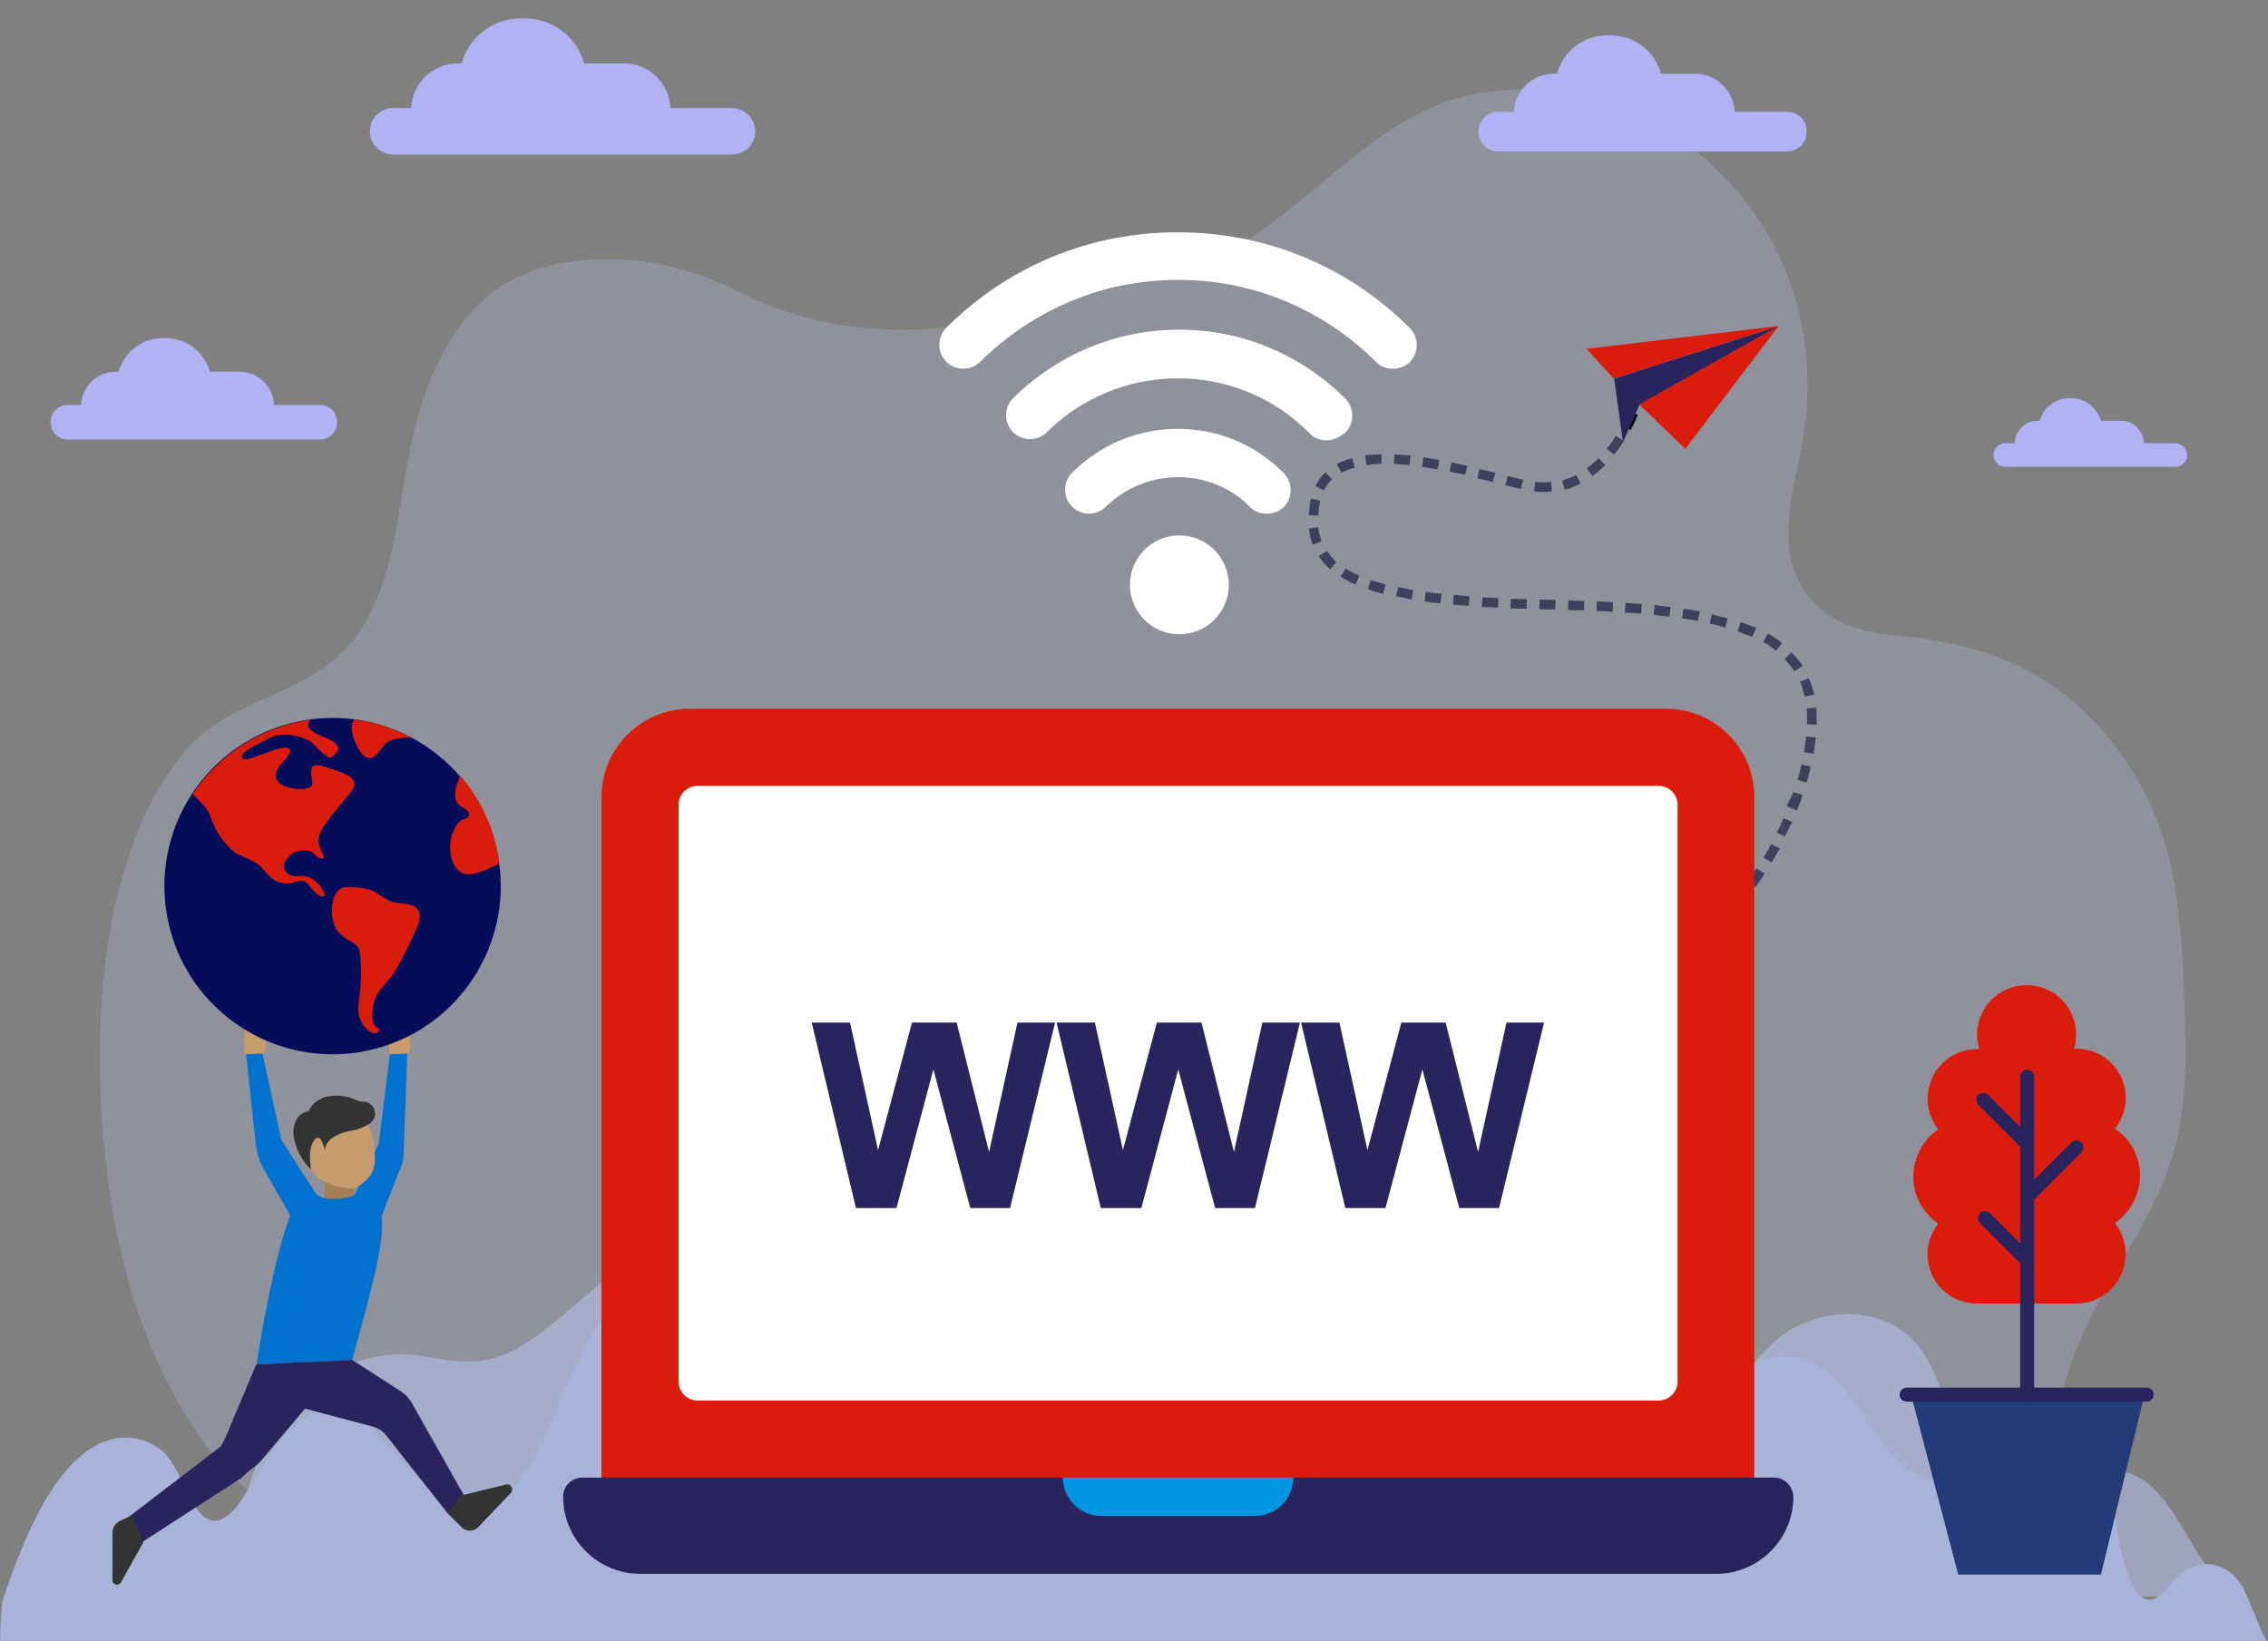 <svg version="1.1" id="Layer_1" xmlns="http://www.w3.org/2000/svg" x="0" y="0" viewBox="0 0 615 445" xml:space="preserve"><rect x="0" y="0" width="615" height="445" fill="#808080" stroke="none"/><style>.st10{fill:none}.st11{fill:#3c415e}.st11,.st12{fill-rule:evenodd;clip-rule:evenodd}.st13{fill:#d91c0b}.st14{fill:#29245d}.st15{fill:#fff}.st19{fill:#333}.st20{fill:#c69c6d}</style><path d="M589.8 311.2c-4.4 16.5-14.6 29.6-22.1 44.4-10.3 20.4-15.1 44.8-14.2 68.8H92c-9.1-10.6-23.8-17.5-31.5-26.5-14.6-17.1-24.3-40.3-29-64.4-7.8-40.6-7.3-96.5 17.3-128.2 14-18.1 37.3-15.1 49.9-35.9 10-16.6 9.4-39.3 15.1-58.2 3.8-12.4 9.9-24 18.8-31.2 7.5-6.1 16.6-8.6 25.5-9.4 14.2-1.3 28.6 1.6 41.7 8.3 13.8 7 27.7 10.2 42.7 10.5 17.2.3 33.4-3.2 50-8.6 16.1-5.2 33.3-7.1 48.1-17.3 21-14.4 36.1-34.1 60.8-38.3 26.5-4.6 56 6.9 74 32.2 12.2 17.1 17.3 39.2 13.5 61.7-2.4 13.9-7.9 29.2.7 41.5 5.7 8.2 14.9 10.8 23.5 11.6 23.2 2.2 43.5 8.1 60.3 30 16.6 21.7 18 42.7 19 71.2.4 12.6.6 25.6-2.6 37.8z" opacity=".22" fill="#c6d1f7"/><path d="M69.3 397.7c1.7-4.7 3.8-9.2 6.5-13.4 7.3-11.3 24.3-18.8 37.7-16.7 9 1.4 16.9 3.5 26.5-1.8 10.6-5.9 18.6-15.5 28.7-22 12.9-8.3 29.1-10.5 43.9-7 25 5.7 39.7 30.3 59.6 44.5 6.6 4.7 16.4 9 24.4 5.5 11.6-5.1 16.7-18.1 28.8-23.4 10-4.3 22.4-4.1 32 1.3 10.1 5.6 17.6 14.6 27.4 20.6 11.5 7.1 24.4 13.6 37.8 15.9 9.4 1.6 19.6.8 28.3-3.4 18.1-8.8 20.1-33.2 40.9-40 8.8-2.9 19.2-1.6 26 4.7 5.3 4.9 7.8 12 10 18.8 2.2 6.8 4.6 13.9 9.6 19 11.9 11.9 21.3-1.4 33.9-1.7 19.2-.5 21.2 27.1 36.1 34.4H63.2l.2-5c.5-10.3 2.3-20.6 5.9-30.3z" opacity=".5" fill="#bcc8f7"/><path d="M615 446H0c.2-10.6.7-12.2 1.1-13.2 5.7-16.5 13-34.2 24.9-40.8 5.6-3.1 12.2-2.9 17.6 1.1 5.4 4.1 7.6 16.7 13.1 19 3.3 1.4 6.6-2 9-5.7 8.2-12.5 15.6-28 28.7-22.9 6.8 2.7 12.3 10.3 18.1 16.7 9.9 10.9 23 10.9 31.6-3.2 4.1-6.6 6.9-14.8 10.1-22.4 8.4-19.7 20.7-34.7 33.7-46.4 11.3-10.3 24.2-17.7 37.3-11.4 15.7 7.5 32 59.1 50.6 42.9 10.9-9.5 13.6-33.2 22.4-46.4 5.4-8.2 12.9-13.1 20.4-13.4 7.6-.4 15.2 3.9 20.9 11.6 10.8 14.7 13.6 38.8 21 58 5 13 12.5 21.7 22.4 15.1 8.7-5.8 14.4-19 23-25.3 9.5-6.9 22.8 2.7 28.9 14.8 2.3 4.6 3.7 10.2 6.4 14 5.4 7.7 11.2 5 16.1-2.1 8.9-12.7 22.1-22.1 34.3-16.4 6.9 3.2 11.7 11.6 16.8 18.9 1.5 2.2 3.1 4.2 4.8 6 2.4 2.6 5 4.8 7.8 6.1 3 1.3 5.9 1.1 8.9-.1 4.6-1.8 9.1-3.5 13.6-5.6 5.8-2.6 11.9-3.2 17.8-1.9 2.3.6 4.7 1.3 6.7 3.5 1.7 1.9 3 5.5 3.9 8.4 1.9 6.5 2.5 13.7 4.4 20.1 1.7 5.7 4.8 11.1 9.1 7.8 1.9-1.5 3.5-3.6 5.3-5.4 1.8-1.7 3.8-2.7 5.9-3.1 4.2-.7 8.5 1.1 11.5 6 2.4 4.9 4.4 10.7 6.9 15.7 0-.1 0 0 0 0z" fill="#a7b3d8"/><path d="M484.6 30.3h-14.2c-.3-5.7-5-10.3-10.8-10.3h-9.2c-1.6-6-7.1-10.4-13.6-10.4h-1c-6.5 0-12 4.4-13.6 10.4h-.9c-5.8 0-10.5 4.6-10.8 10.3h-4.2c-3 0-5.4 2.4-5.4 5.4 0 3 2.4 5.4 5.4 5.4h78.2c3 0 5.4-2.4 5.4-5.4.1-3-2.3-5.4-5.3-5.4zm-286.1-1h-16.7c-.3-6.7-5.8-12.1-12.6-12.1h-10.8c-1.9-7-8.4-12.2-16-12.2h-1.2c-7.7 0-14.1 5.2-16 12.2h-1.1c-6.8 0-12.3 5.4-12.6 12.1h-4.9c-3.5 0-6.3 2.8-6.3 6.3s2.8 6.3 6.3 6.3h91.9c3.5 0 6.3-2.8 6.3-6.3 0-3.4-2.8-6.3-6.3-6.3zm391.3 90.9h-8.4c-.2-3.4-2.9-6.1-6.3-6.1h-5.4c-1-3.5-4.2-6.1-8-6.1h-.6c-3.8 0-7.1 2.6-8 6.1h-.5c-3.4 0-6.2 2.7-6.3 6.1h-2.5c-1.8 0-3.2 1.4-3.2 3.2 0 1.8 1.4 3.2 3.2 3.2h46.1c1.8 0 3.2-1.4 3.2-3.2-.1-1.8-1.5-3.2-3.3-3.2zM86.7 109.8H74.3c-.2-5-4.3-9-9.4-9h-8c-1.4-5.2-6.2-9.1-11.9-9.1h-.9c-5.7 0-10.5 3.9-11.9 9.1h-.8c-5.1 0-9.2 4-9.4 9h-3.6c-2.6 0-4.7 2.1-4.7 4.7s2.1 4.7 4.7 4.7h68.3c2.6 0 4.7-2.1 4.7-4.7s-2.1-4.7-4.7-4.7z" fill="#b1b2f3"/><path class="st10" d="M478.7 255.8l.4-.5.3-.4.6-.7c.4-.5.7-.9 1.1-1.3.7-.9 1.4-1.8 2-2.6 1.3-1.8 2.6-3.6 3.8-5.4 2.4-3.6 4.6-7.4 6.6-11.3l-23.1-11.9c-1.6 3-3.3 6-5.2 8.9-.9 1.4-1.9 2.8-2.9 4.2-.5.7-1 1.3-1.5 2l-.8.9-.4.4-.2.3 19.3 17.4z"/><path class="st11" d="M478.2 232.6l2.2 1.3c-.2.4.5-.8 2.2-3.8l-2.3-1.2c-.7 1.2-1.4 2.5-2.1 3.7zm-4.2 6.5l2.1 1.5c.8-1.2 1.6-2.4 2.4-3.7l-2.2-1.4c-.7 1.2-1.5 2.4-2.3 3.6z"/><path class="st12" d="M469.4 245.2l2 1.6c.9-1.1 1.8-2.3 2.7-3.5l-2.1-1.5c-.8 1.2-1.7 2.3-2.6 3.4z"/><path class="st10" d="M493.4 233.7c2-3.9 3.8-7.9 5.3-12.2 1.5-4.2 2.8-8.6 3.7-13.1l-25.5-5.1c-1.2 6.2-3.6 12.5-6.7 18.5l23.2 11.9z"/><path class="st11" d="M487.4 211.5l2.5.7.6-2.1c.2-.7.4-1.4.5-2.2l-2.5-.6c-.2.7-.3 1.4-.5 2.1l-.6 2.1zm-2.5 7.3l2.4 1c.3-.7.5-1.4.8-2.1.2-.7.5-1.4.7-2.1l-2.5-.8c-.2.7-1.5 3-1.8 3.7-.1.6.7-.4.4.3zm-3.1 7l2.4 1.1-.1-.3 1.9-3.7-2.4-1-.8 1.9z"/><path class="st10" d="M502.5 208.4c.2-1.1.4-2.3.6-3.4.1-.6.2-1.1.3-1.7l.2-1.7c.2-1.1.2-2.4.3-3.7.1-.6 0-1.3.1-1.9v-2l-.1-2c0-.3 0-.7-.1-1l-.1-1-.1-1c0-.3-.1-.7-.2-1.1-.1-.7-.3-1.4-.4-2.1 0-.2-.1-.4-.1-.5l-.1-.5-.3-1.1-.3-1.1c-.1-.4-.3-.7-.4-1.1-.3-.7-.5-1.5-.8-2.2-.3-.7-.7-1.4-1-2.1l-23 12.1c.1.2.2.3.2.5.1.2.1.4.2.6 0 .1.1.2.1.3 0 .1.1.2.1.3 0 .1.1.2.1.3l.1.2v.2c0 .2.1.5.1.7 0 .1 0 .3.1.4v.4l.1.4v3.3l-.1 1v.5l-.1.6-.1 1.2c-.1.4-.1.8-.2 1.2-.1.8-.3 1.5-.4 2.3l25.3 4.7z"/><path class="st11" d="M489.4 188.9l2.5-.5-.1-.6-.2-.6-.3-1.1c-.1-.4-.2-.7-.4-1.1l-.4-1.1-2.4 1 .4 1c.1.3.3.6.3 1l.3 1 .1.5.2.5zm.6 7.5l2.6.1v-2.3c0-.8-.1-1.5-.1-2.3l-2.6.2c.1.7.1 1.4.1 2.1v2.2zm-.8 7.6l2.6.4.3-2.2c.1-.7.2-1.5.3-2.2l-2.6-.3-.3 2.1-.3 2.2z"/><path class="st10" d="M499.8 177c-1.5-2.8-3.4-5.4-5.5-7.7-.5-.6-1.1-1.1-1.6-1.6-.3-.3-.6-.5-.8-.8l-.9-.7-.9-.7c-.3-.2-.6-.5-.9-.7-.6-.4-1.2-.8-1.7-1.2-.1-.1-.3-.2-.4-.3l-.4-.3-.9-.5c-.6-.3-1.2-.7-1.8-1l-1.8-.9-.4-.2-.4-.2-.9-.4c-.6-.2-1.2-.5-1.7-.7l-1.7-.7-.9-.3c-.3-.1-.6-.2-.8-.3l-1.7-.6L466 182l1.1.4c.2.1.4.1.5.2l.5.2 1 .4c.3.1.6.3.9.4l.5.2.2.1.2.1.8.4c.3.1.5.3.8.4l.4.2.2.1c.1 0 .1.1.2.1.2.2.4.3.7.5.1.1.2.1.3.2l.3.2.3.2.2.2c.1.2.3.3.5.4.5.6.9 1.2 1.3 1.8l22.9-11.7z"/><path class="st11" d="M475.1 172.7l1.1-2.4c-1.4-.6-2.8-1.1-4.2-1.6l-.8 2.5c1.2.5 2.6 1 3.9 1.5zm6.5 3.8l1.6-2.1c-.3-.3-.6-.5-.9-.7l-.9-.7c-.3-.2-.6-.4-1-.6l-1-.6-1.3 2.3.9.5c.3.2.6.3.9.6l.9.6c.2.3.5.5.8.7zm5 5.5l2.2-1.4c-.2-.3-.4-.7-.7-1l-.7-.9c-.2-.3-.5-.6-.8-.9-.3-.3-.5-.6-.8-.9l-1.9 1.8c.2.2.5.5.7.8.2.3.5.5.7.8l.6.8c.3.3.5.6.7.9z"/><path class="st10" d="M473.6 157.4c-4.5-1.4-8.8-2.3-13.1-3-4.2-.7-8.4-1.2-12.5-1.6l-2.4 25.9c3.6.3 7.2.8 10.6 1.4 3.4.6 6.7 1.3 9.7 2.2l7.7-24.9z"/><path class="st11" d="M452.7 167.2l.3-2.6c-1.4-.2-2.9-.3-4.3-.5l-.3 2.6c1.5.2 2.9.4 4.3.5zm7.7 1.2l.5-2.6-2.2-.4c-.7-.1-1.4-.2-2.2-.3l-.4 2.6 2.1.3 2.2.4zm7.4 1.8l.7-2.5c-1.4-.4-2.9-.7-4.3-1.1l-.6 2.5c1.5.3 2.9.7 4.2 1.1z"/><path class="st10" d="M448 152.7c-8.2-.8-16.3-1.1-24.3-1.3l-.5 26c7.6.2 15.1.5 22.4 1.2l2.4-25.9z"/><path class="st11" d="M429.5 165.5l.1-2.5-2.2-.1-2.1-.1-.1 2.6 2.2.1zm7.8.4l.1-2.6c-1.5-.1-2.9-.1-4.4-.2l-.1 2.6c1.5 0 2.9.1 4.4.2zm7.7.5l.2-2.6c-1.5-.1-2.9-.2-4.4-.3l-.2 2.6c1.5.1 2.9.2 4.4.3z"/><path class="st10" d="M423.8 151.5l-5.8-.1c-1.9-.1-3.8-.1-5.7-.2-1.9-.1-3.8-.2-5.7-.2-1.9-.1-3.8-.2-5.6-.3l-1.8 25.9c2 .1 4 .2 6.1.4l6 .3c2 .1 4 .1 6 .2l5.9.1.6-26.1z"/><path class="st11" d="M406.2 164.8l.1-2.6-4.3-.2-.2 2.6zm7.8.3v-2.6l-4.3-.1-.1 2.6zm7.7.2l.1-2.6c-1.4 0-2.9-.1-4.3-.1l-.1 2.6c1.4.1 2.9.1 4.3.1z"/><path class="st10" d="M401.1 150.6c-3.7-.3-7.4-.6-10.9-1-3.6-.4-7-1-10.2-1.7l-5.8 25.3c4.4 1 8.7 1.6 12.8 2.2 4.2.5 8.3.8 12.3 1.1l1.8-25.9z"/><path class="st11" d="M382.8 162.6l.4-2.6c-.7-.1-1.4-.2-2.1-.4l-1-.2-1-.2-.5 2.5 1.1.2 1.1.2c.6.2 1.3.4 2 .5zm7.8 1l.3-2.6-2.2-.2-2.1-.3-.3 2.6 2.1.3zm7.7.7l.2-2.6c-1.4-.1-2.9-.2-4.3-.4l-.2 2.7c1.4.1 2.9.2 4.3.3z"/><path class="st10" d="M379.9 147.9c-1.6-.4-3.1-.8-4.4-1.2l-.5-.2-.3-.1-.2-.1-.9-.4c-.2-.1-.3-.1-.4-.2l-.4-.2-.4-.2c-.1-.1-.2-.1-.4-.2l-.4-.2c-.1-.1-.3-.1-.3-.2-.2-.1-.4-.2-.6-.4-.2-.1-.3-.2-.5-.3l-.1-.1-.1.1c-.1-.1-.1-.1-.2-.1-.4-.4-.5-.6-.6-.8L346 154.9l.6 1.2c.2.4.5.8.7 1.2.2.4.5.8.8 1.1.3.4.5.7.8 1.1.3.4.6.7.8 1 .3.3.6.6.9 1 .6.6 1.2 1.3 1.8 1.8l.9.8.5.4c.2.1.3.2.5.4.6.5 1.3.9 1.9 1.4.6.4 1.3.8 1.9 1.2.3.2.6.4.9.5l.9.5c.3.2.6.3.9.5l.9.4.9.4c.3.1.6.3.9.4l1.8.7.4.2.4.1.9.3c2.3.8 4.6 1.4 6.8 1.9l6.1-25.5z"/><path class="st11" d="M360.7 154.4l1.7-2c-.5-.4-.9-.9-1.4-1.4-.2-.2-.4-.5-.6-.8l-.3-.4c-.1-.1-.2-.3-.3-.4l-2.2 1.4c.1.2.2.3.3.5l.4.5c.2.3.5.6.7.9.6.6 1.1 1.2 1.7 1.7zm6.9 4.1l1-2.4c-.6-.3-1.3-.5-1.9-.9l-.9-.5c-.3-.2-.6-.3-.9-.5l-1.4 2.2c.3.2.6.4 1 .6l1 .5c.7.5 1.4.7 2.1 1zm7.5 2.5l.6-2.5c-.7-.2-1.4-.4-2-.6-.7-.2-1.3-.4-2-.6l-.8 2.5c.7.2 1.4.5 2.1.7.7.1 1.4.4 2.1.5z"/><path class="st10" d="M369.2 143.1c-.1-.2-.2-.5-.3-1.2 0-.2 0-.4-.1-.6v-2.2c.1-.4.1-.7.2-.9.1-.2.1-.3.1-.3L353.6 117c-3.1 2.3-5.7 5.3-7.5 8.8-.2.4-.4.9-.6 1.3-.2.4-.4.9-.5 1.3-.2.4-.3.9-.5 1.3-.1.4-.3.9-.4 1.3-.5 1.7-.8 3.3-1 4.8l-.1 1.1v1.1l-.1 1.1v3.2c0 .8.1 1.6.2 2.4l.1.6.1.6.2 1.2c.1.8.4 1.7.6 2.5.1.4.2.8.4 1.3.2.4.3.8.5 1.3.2.4.3.8.5 1.2l.6 1.2 23.1-11.5z"/><path class="st11" d="M356.7 131.8l2.3 1.2c.5-1.1 1.3-2.2 2.2-3l-1.8-1.9c-1.1 1-2 2.3-2.7 3.7zm-1.8 7.9l2.6.1c0-1.4.2-2.7.5-4l-2.5-.6c-.4 1.5-.5 3-.6 4.5zm1.1 8l2.4-.9-.2-.4-.1-.5-.3-.9-.2-1c0-.2-.1-.3-.1-.5v-.5l-2.6.3.1.6c0 .2.1.4.1.6l.2 1.1c.1.4.2.7.3 1.1l.2.6.2.4z"/><path class="st10" d="M369.2 138.1c0-.1 0-.1 0 0 0 0 .1 0 .1-.1h.1c.2-.1.5-.2.8-.3.4-.1.8-.2 1.4-.3.5-.1 1.1-.2 1.7-.2 1.3-.1 2.7-.1 4.2 0s3.1.2 4.8.5l3.4-25.8c-2.2-.3-4.5-.5-6.8-.6-2.4-.1-4.8-.1-7.4 0-1.3.1-2.7.2-4.1.5-1.4.2-2.9.5-4.3 1-1.5.4-3.1 1-4.6 1.7l-.6.3-.6.3c-.4.2-.8.4-1.2.7-.4.2-.8.5-1.2.7-.4.3-.8.5-1.2.8l15.5 20.8z"/><path class="st11" d="M378.1 123.2l-.1 2.6 4.2.3.3-2.6c-1.5-.1-3-.2-4.4-.3zm-7.9.3l.3 2.6c1.4-.2 2.7-.3 4.1-.3v-2.6c-1.5 0-3 .1-4.4.3zm-7.7 2.4l1.3 2.3c1.1-.6 2.4-1.1 3.6-1.4l-.7-2.5c-1.5.3-2.9.8-4.2 1.6z"/><path class="st10" d="M382.4 137.6c3.3.4 6.8 1.1 10.4 1.9 3.6.8 7.2 1.7 11 2.6l6.3-25.2c-3.8-1-7.7-1.9-11.7-2.8-4-.9-8.2-1.7-12.6-2.3l-3.4 25.8z"/><path class="st11" d="M401.2 127.2l-.6 2.5 4.2 1 .7-2.5zm-7.6-1.8l-.5 2.5 4.2.9.6-2.5c-1.4-.2-2.8-.6-4.3-.9zM386 124l-.4 2.6c1.4.2 2.8.5 4.2.7l.5-2.6c-1.5-.2-2.9-.4-4.3-.7z"/><path class="st10" d="M403.7 142.1l5.8 1.4.7.2.4.1.6.1c.7.2 1.5.3 2.2.4.8.1 1.5.2 2.3.3.8.1 1.6.1 2.4.1 3.2.1 6.5-.3 9.6-1.2 3.1-.9 6.1-2.3 8.7-3.9l-13.8-22c-.7.4-1.4.7-2 .9-.6.2-1.2.2-1.9.2-.3 0-.8-.1-1.2-.1-.2-.1-.4-.1-.7-.1h-.2l-.3-.1-.7-.2-5.6-1.4-6.3 25.3z"/><path class="st11" d="M423.6 130.3l.7 2.5c.4-.1.7-.2 1.1-.3.4-.1.7-.2 1.1-.4l1.1-.5c.4-.2.7-.3 1-.5l-1.2-2.3c-.3.2-.6.3-.9.5l-1 .4c-.3.1-.6.2-1 .3-.2 0-.5.2-.9.3zm-7.3.4l-.3 2.6 1.2.1h2.4l1.2-.1-.2-2.6-1 .1h-2.1l-1.2-.1zm-7.5-1.6l-.6 2.5 4.2 1 .6-2.5z"/><path class="st10" d="M436.3 139.7c2.6-1.6 4.8-3.5 6.8-5.5s3.7-4 5.2-6.1c1.5-2.1 2.8-4.2 4-6.4.6-1.1 1.1-2.2 1.6-3.3.1-.3.3-.6.4-.9.1-.3.3-.6.4-.9.1-.3.2-.6.4-.9l.2-.5.1-.3.1-.4-24.6-8.4v-.1.1l-.1.2-.2.4c-.1.1-.1.3-.2.5s-.1.3-.2.5c-.3.6-.6 1.3-.9 1.9-.7 1.2-1.4 2.4-2.2 3.5-1.5 2.1-3.2 3.8-4.6 4.6l13.8 22z"/><path class="st12" d="M439.9 115.4l2.3 1.2c.7-1.3 1.4-2.7 1.9-4.1l-2.4-1c-.6 1.4-1.2 2.6-1.8 3.9z"/><path class="st11" d="M435.7 121.7l2 1.6c1-1.2 1.8-2.4 2.6-3.7l-2.2-1.4c-.7 1.3-1.5 2.4-2.4 3.5zm-5.4 5.3l1.5 2.1c1.2-.9 2.4-1.9 3.5-3l-1.8-1.8c-1 .9-2.1 1.8-3.2 2.7z"/><path class="st13" d="M430.2 94.6l7.4 8.1 44.7-14.3-52.1 6.2z"/><path class="st14" d="M440.1 119.9l-2.4-17.2 44.7-14.3-37.8 21.3-4.5 10.2z"/><path class="st13" d="M457 121.7l-12.5-12 37.8-21.3-25.3 33.3z"/><path class="st15" d="M184 213.1h271v166.8H184z"/><path class="st13" d="M451.8 192.2H187.1c-13.2 0-24 10.7-24 23.9v189.7c0 2.9 2.3 5.2 5.2 5.2h302.2c2.9 0 5.2-2.3 5.2-5.2V216.2c.1-13.2-10.7-24-23.9-24zM184 374.6V218.3c0-2.9 2.3-5.2 5.2-5.2h260.5c2.9 0 5.2 2.3 5.2 5.2v156.3c0 2.9-2.3 5.2-5.2 5.2H189.2c-2.9 0-5.2-2.3-5.2-5.2z"/><path class="st14" d="M481 400.7H157.9c-2.9 0-5.2 2.3-5.2 5.2 0 11.5 9.4 20.9 20.9 20.9h291.8c11.5 0 20.9-9.4 20.9-20.9-.1-2.9-2.4-5.2-5.3-5.2z"/><path d="M298.6 411.1h41.7c5.8 0 10.4-4.7 10.4-10.4h-62.5c0 5.7 4.7 10.4 10.4 10.4z" fill="#0096e2"/><path class="st14" d="M232.1 327.6l-12-50.3h10.4l7.6 34.6 9.2-34.6h12.1l8.8 35.1 7.7-35.1h10.2l-12.2 50.3h-10.8l-10-37.6-10 37.6h-11zm66.4 0l-12-50.3h10.4l7.6 34.6 9.2-34.6h12.1l8.8 35.1 7.7-35.1h10.2l-12.2 50.3h-10.8l-10-37.6-10 37.6h-11zm66.3 0l-12-50.3h10.4l7.6 34.6 9.2-34.6h12l8.8 35.1 7.7-35.1h10.2l-12.2 50.3h-10.8l-10-37.6-10 37.6h-10.9z"/><path fill="#a67c52" d="M90.3 333l-2.2-3.3v-10.1h7.8v12.3l-2.2 4.5z"/><path d="M105.7 286.1l-3 24.1-6.6 13.9c-1.8 1-6.9 1.5-9.1.5-.7-.3-1.2-.7-1.4-1l-9.3-14.5-5.4-24.7-4.2 1.2 2.6 24.3c.3 2.7 1.1 5.2 2.4 7.5l7 12.2c-5.4 14.5-9.1 40.4-9.1 40.4l25.9-1.2c5-18.4 8.8-31.3 8-39.1l5-12.7c1.3-2.5.9-5.2 1.1-8l1-28.3-4.9 5.4z" fill="#0172d0"/><path class="st14" d="M69.5 370l-7.1 16.8c-.5 1.2-.8 2.5-2.6 5.5l-25.2 19.3 3 7.2 28-18.1c1-1.1 2.2-2.1 3.5-3 .7-.5 1.3-1.1 1.8-1.7l11.8-14 18.5 4.9c1.3.4 2.5 1.1 3.4 2.2l16.8 21.3 4.8-4.2-14.4-25.5c-.8-1.5-2-2.7-3.4-3.6l-12.9-8.3-26 1.2z"/><path class="st19" d="M35.9 410.9l-3.3 1.5c-1.3.6-2.1 1.8-2.1 3.2v12.9c0 1.3 1.7 1.7 2.3.6l6.1-10.9-3-7.3zm85.5-.5l3.8 3.8c1.2 1.2 3.2 1.2 4.4 0l8.9-9.3c1-1 0-2.7-1.4-2.3l-12.2 3-3.5 4.8z"/><path class="st20" d="M98.3 320.9c-1.2 1.1-2.9 1.5-4.5 1.3-3.3-.5-8.8-2-10.2-6.7-2-6.9 3.9-12.8 6.9-13.8 2.9-1 9.8 0 10.8 7.9.9 6.8.3 8.5-3 11.3z"/><path class="st19" d="M96.5 306.4s1.7-.5 3.6-1.6c2.7-1.6 1.8-5.8-1.4-6-.8 0-1.5-.2-2.2-.5-3.9-1.9-10.8-1.9-12.8 3.1 0 0-2.9 0-3.9 3.7s1.4 9.2 4.6 12.1c0 0-1.2-5.5.8-8s2.9 2.9 2.9 2.9-.5-4.5 8.4-5.7z"/><path class="st20" d="M66.3 285.9l-.1-3.6.2-4c0-.7.8-1.1 1.5-.8 1.2.5 2.8 1.6 3.6 3.3 1.3 3-.1 4.9-.1 4.9l-5.1.2zm39.3 0l-.1-3.6.2-4c0-.7.8-1.1 1.5-.8 1.2.5 2.8 1.6 3.6 3.3 1.3 3-.1 4.9-.1 4.9l-5.1.2z"/><circle transform="rotate(-14.76 90.193 240.366)" cx="90.2" cy="240.3" fill="#050d5b" r="45.6"/><path class="st13" d="M126.8 237.1c-3.8 0-6-6.3-4-11.3 1.9-5 4.4-3 4.4-4.9 0-1.8-2.8-1.6-3.6-4-.8-2.4 1.2-6.5 1.2-6.5 5.6 6.4 9.4 14.5 10.6 23.6 0 .1-4.9 3.1-8.6 3.1zm-29.7-34.2c3.2 5.6 5.5 1.1 7.2-1 1.7-2 7.1-1.9 7.1-1.9-4.7-2.5-9.9-4.2-15.4-4.9.1 0-2 2.1 1.1 7.8zm-40.8 16.9c1.2 1.8 1.5 6.1 6.9 11 1.9 1.7 6 2.1 8.5 5.3 2.4 3.1 3.9 3.2 5.9 3.5 2 .2 4.5-2 6.3.6 1.9 2.6 3.8 3.5 4.1 2.6.3-.9-2.2-4.3-4.4-5-2.2-.7-4.2.6-6-1.3-1.8-1.9.6-4.4 2-5.2 1.4-.8 4.4-.9 5.2-.1.8.8 1.8 1.9 2.8 1.6.9-.3-1.1-2.1-1.3-4.8-.2-2.6 4.3-7.8 8.3-12.5 4-4.7-.8-5.6-6.6-7.6-5.9-2-2.7 4-3.4 5.1-.7 1.1-4.2 1.4-7.4.2-3.1-1.2-3.2-3.8-.7-6.3s3.2-4.4.3-4.1c-2.9.2-10.3 4.2-11.1 2.8-.9-1.4 2.9-3.1 7.2-5.4 4.3-2.2 10.6-.1 12.2 1.7 1.6 1.7 4.1 4.4 5.2 3.2 1.1-1.1 3.5-3-2.7-5.3s-3.4-4.6-3.4-4.6c-13.5 1.9-24.9 9.5-31.9 20.1-.2-.1 2.8 2.7 4 4.5zM90.7 251c1.5 3.6 5.3 4.2 6.4 5.9 1.1 1.7.8 9.1.6 11.6-.2 2.5-1.7 7 1.4 10.2 3.1 3.2 3.8.3 3.8.3-2.3-1-2.2-3-1.7-6.3.5-3.4 2.9-5.3 4.7-7.6 1.8-2.2 5.3-9.3 7.2-13.6 1.9-4.4 0-6.2-3.9-6.5-3.8-.3-4.3-1.1-7-2.8-2.7-1.8-7.6-1.6-7.6-1.6-4.7-.7-5.4 6.8-3.9 10.4z"/><path class="st15" d="M319.8 145.2c7.4 0 13.4 6 13.4 13.4s-6 13.4-13.4 13.4-13.4-6-13.4-13.4 6-13.4 13.4-13.4zm39.9-25.8c-1.7 0-3.4-.6-4.6-1.9-9.4-9.6-22.2-14.9-35.6-14.9-13.4 0-26.2 5.2-35.6 14.6-2.5 2.5-6.7 2.5-9.2 0-2.5-2.5-2.5-6.7 0-9.2 12-11.9 28.1-18.6 45.1-18.6s32.9 6.7 45 18.7c2.5 2.5 2.5 6.7 0 9.2-1.6 1.3-3.4 2.1-5.1 2.1z"/><path class="st15" d="M377.7 100c-1.7 0-3.4-.6-4.6-1.9-14.5-14.3-33.3-22.2-53.6-22.2-20.3 0-39.2 7.9-53.7 22.2-2.5 2.5-6.7 2.5-9.2 0-2.5-2.5-2.5-6.7 0-9.2 16.8-16.8 39.2-26 62.9-25.9 23.7 0 46.1 9.2 62.8 26 2.5 2.5 2.5 6.7 0 9.2-1.2 1.1-2.9 1.8-4.6 1.8zm-34.2 39.3c-1.7 0-3.4-.6-4.6-1.9-5.2-5.2-12.1-8-19.5-8-7.3 0-14.3 2.9-19.5 8-2.5 2.5-6.7 2.5-9.2 0-2.5-2.5-2.5-6.7 0-9.2 7.8-7.7 17.8-11.9 28.7-11.9 10.9 0 21 4.2 28.7 12 2.5 2.5 2.5 6.7 0 9.2-1.2 1.2-2.9 1.8-4.6 1.8z"/><path fill="#233b78" d="M518.2 378.2L531 427h38.7l11.8-48.8z"/><path class="st13" d="M580.3 318.8c0-5.1-2.5-9.9-6.8-12.7 4.6-5.8 3.7-14.2-2.1-18.8-2.4-1.9-5.3-2.9-8.4-2.9h-.6c2.1-7.1-1.9-14.6-9-16.7-7.1-2.1-14.6 1.9-16.7 9-.8 2.5-.8 5.2 0 7.8h-.6c-7.4 0-13.4 6-13.4 13.4 0 3 1 6 2.9 8.4-7 4.7-8.9 14.3-4.2 21.3 1.1 1.6 2.5 3.1 4.2 4.2-4.6 5.8-3.7 14.2 2.1 18.8 2.4 1.9 5.3 2.9 8.4 2.9H563c7.4 0 13.4-6 13.4-13.4 0-3-1-6-2.9-8.4 4.2-3 6.8-7.8 6.8-12.9z"/><path class="st14" d="M564.4 309.8c-.7-.7-2-.7-2.7 0l-10.1 10.1V292c0-1.1-.9-1.9-1.9-1.9s-1.9.9-1.9 1.9v13.6l-8.7-8.7c-.8-.7-2-.7-2.7 0-.7.7-.7 1.9 0 2.7l11.4 11.4v26.2l-8.2-8.2c-.8-.7-2-.7-2.7 0-.7.7-.7 1.9 0 2.7l10.9 10.9v35.6c0 1.1.9 1.9 1.9 1.9s1.9-.9 1.9-1.9v-53c.1-.1.3-.2.4-.3l12.5-12.5c.6-.7.6-1.9-.1-2.6z"/><path class="st14" d="M582.2 380.1H517c-1.1 0-1.9-.9-1.9-1.9s.9-1.9 1.9-1.9h65.1c1.1 0 1.9.9 1.9 1.9s-.8 1.9-1.8 1.9z"/></svg>